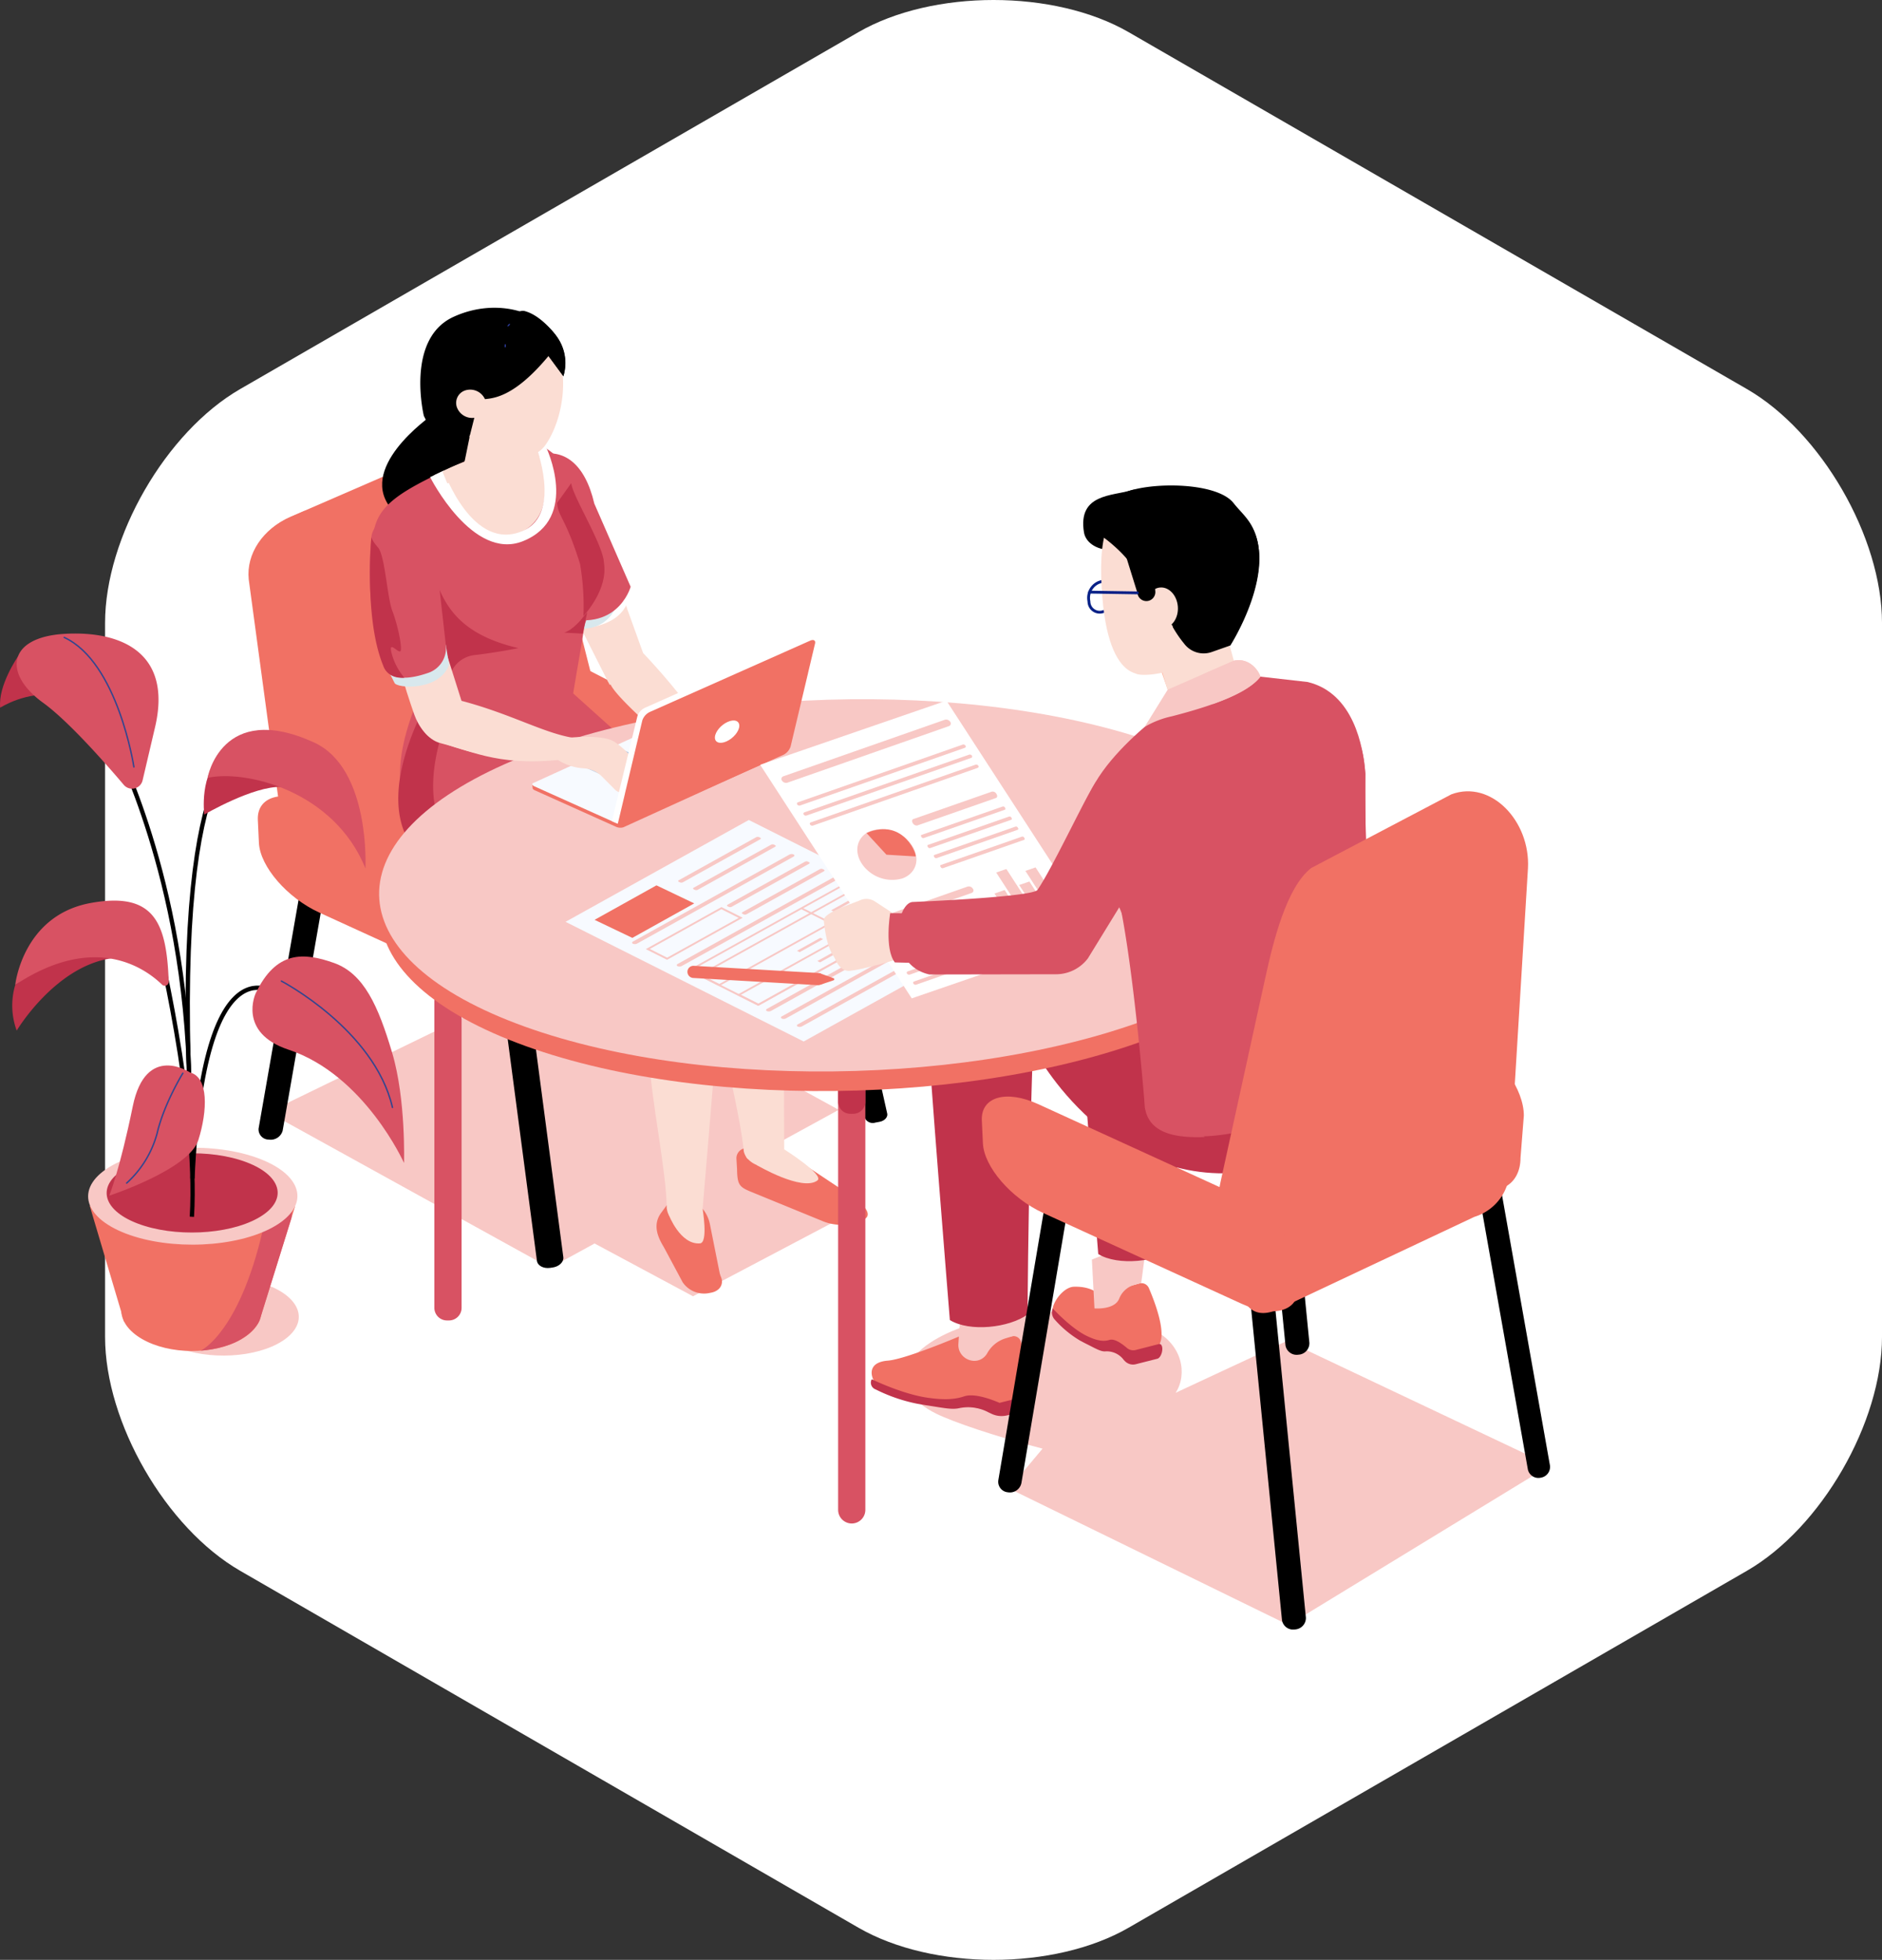 <svg xmlns="http://www.w3.org/2000/svg" width="437.082" height="455.232"><rect width="100%" height="100%" fill="#333333" stroke="none"/><defs><clipPath id="clip-path"><path id="Rectangle_373" data-name="Rectangle 373" fill="none" d="M0 0h360v307.013H0z"/></clipPath></defs><g id="Groupe_4769" data-name="Groupe 4769" transform="translate(-455 -2280.58)"><path id="Tracé_16555" data-name="Tracé 16555" d="M381.3 364.866c17.262-9.965 31.384-34.427 31.384-54.358V144.725c0-19.932-14.123-44.394-31.384-54.359L237.726 7.475c-17.262-9.966-45.508-9.966-62.77 0L31.384 90.366C14.123 100.331 0 124.793 0 144.725v165.783c0 19.931 14.123 44.394 31.384 54.358l143.572 82.892c17.262 9.965 45.508 9.966 62.77 0z" transform="translate(479.401 2280.579)" fill="#fff"/><g id="Groupe_4633" data-name="Groupe 4633" transform="translate(455 2352.069)"><g id="Groupe_4632" data-name="Groupe 4632" clip-path="url(#clip-path)"><path id="Tracé_16818" data-name="Tracé 16818" d="M144.939 108.221L127.955 41.2c-3.34-7.625-13.852-10.845-22.764-6.974L69.546 49.7c-6.422 2.789-10.3 8.59-9.7 14.5l9.346 69.152z" transform="translate(-2.085 -1.136)" fill="#f17164"/><path id="Tracé_16819" data-name="Tracé 16819" d="M306.5 248.4l-25.857 12.047c2.765-4.286 1.626-11.248-5.151-14.608-11.134-5.521-31.46-5.643-45.4-.27s-16.216 14.2-5.081 19.725c3.956 1.962 14.156 5.411 24.714 8.131l-7.76 9.265 64.864 31.7 60.733-37.071z" transform="translate(-7.601 -8.426)" fill="#f8c8c5"/><path id="Tracé_16820" data-name="Tracé 16820" d="M312.043 248.664a2.671 2.671 0 0 0 2.533-2.758l-8.535-86.2a2.63 2.63 0 0 0-3.022-2.173 2.671 2.671 0 0 0-2.533 2.758l8.534 86.2a2.63 2.63 0 0 0 3.023 2.173" transform="translate(-10.479 -5.493)"/><path id="Tracé_16821" data-name="Tracé 16821" d="M104.463 25.082S87.571 36.278 93.045 46s29.792 9.971 30.355-4.94-.213-17.708-.213-17.708z" transform="translate(-3.207 -.814)"/><path id="Tracé_16822" data-name="Tracé 16822" d="M249.014 178.074s17.649 33.806 51.72 27.808 30.257-41.949 30.257-41.949l-57.46-5z" transform="translate(-8.684 -5.543)" fill="#c1334b"/><path id="Tracé_16823" data-name="Tracé 16823" d="M273.42 234.817a1.881 1.881 0 0 1 2.229 1.07c1.363 3.16 4.161 10.434 2.362 13.207-1.395 2.15-2.68 2.142-4.315 2.822a6.084 6.084 0 0 1-3.414.366c-2.1-2.4-6.693-3.9-11.429-5.359l-4.867-5.029c-2.123-.445 1.135-6.229 4.273-6.319 4.239-.121 5.809 1.833 5.809 1.833z" transform="translate(-8.834 -8.186)" fill="#f17164"/><path id="Tracé_16824" data-name="Tracé 16824" d="M262.746 228.88l.6 11.343s4.729.421 5.76-2.311a5.372 5.372 0 0 1 3.639-3.2l1.464-.405 1.395-10.652z" transform="translate(-9.163 -7.799)" fill="#f8c8c5"/><path id="Tracé_16825" data-name="Tracé 16825" d="M242.045 247.6a1.752 1.752 0 0 1 2.263.876c1.09 2.96 3.518 10.738 1.267 13.548-1.745 2.18-3.029 2.74-7.723 2.813l-25.074-4.761c-2.221-.279-5.857-6.4.709-6.917 4.548-.355 18.665-6.5 18.665-6.5z" transform="translate(-7.315 -8.602)" fill="#f17164"/><path id="Tracé_16826" data-name="Tracé 16826" d="M231.3 238.912l-.678 9.993c-.235 3.473 4.184 5.361 6.369 2.65a3.458 3.458 0 0 0 .371-.561 7.324 7.324 0 0 1 4.3-3.406l1.619-.5 2.5-10.953z" transform="translate(-8.042 -8.235)" fill="#f8c8c5"/><path id="Tracé_16827" data-name="Tracé 16827" d="M209.7 258l.069-.127c.069.034 6.958 3.4 12.86 4.276 3.3.487 6.089.554 8.584-.3 2.258-.773 6.031.564 8.23 1.506l6.132-1.537c.525-.131.872.521.772 1.454s-.6 1.783-1.12 1.914c0 0-2.382.763-4.317 1.143a5.352 5.352 0 0 1-3.293-.417l-.739-.345a10.038 10.038 0 0 0-6.867-.962c-1.754.376-3.907-.139-7.514-.673-.232-.034-1.948-.331-2.181-.372a38.091 38.091 0 0 1-9.638-3.321A1.662 1.662 0 0 1 209.7 258" transform="translate(-7.307 -8.993)" fill="#c1334b"/><path id="Tracé_16828" data-name="Tracé 16828" d="M253.262 240.944l.049-.122c.041.046 4.171 4.55 7.808 6.339 2.032 1 3.768 1.485 5.365.981 1.12-.354 2.748.735 4.039 1.849a2.287 2.287 0 0 0 2.066.492c1.9-.489 5.4-1.385 5.4-1.385.525-.133.867.529.761 1.476s-.612 1.807-1.134 1.94l-5.013 1.272a2.615 2.615 0 0 1-2.493-.687l-.275-.275a4.914 4.914 0 0 0-4.235-2.024c-1.112.124-2.428-.731-4.651-1.822-.143-.069-1.2-.633-1.342-.71a24.606 24.606 0 0 1-5.842-4.865 2.472 2.472 0 0 1-.5-2.459" transform="translate(-8.827 -8.398)" fill="#c1334b"/><path id="Tracé_16829" data-name="Tracé 16829" d="M247.782 175.307s-1.084 27.871-1.354 64.651c-4.329 3.11-13.463 4.1-18.038 1.287 0 0-5.137-63.467-4.951-65.51z" transform="translate(-7.792 -6.114)" fill="#c1334b"/><path id="Tracé_16830" data-name="Tracé 16830" d="M283.49 159.42s-1.084 27.871-1.354 64.651c-4.329 3.11-13.463 4.1-18.038 1.287 0 0-5.137-63.467-4.951-65.51z" transform="translate(-9.037 -5.559)" fill="#c1334b"/><path id="Tracé_16831" data-name="Tracé 16831" d="M174.366 204.222l22.675-12.415-61.727-33.828-70.761 34.4 65.434 36.144 10.35-5.667 22.857 12.259 35.948-18.967z" transform="translate(-2.251 -5.509)" fill="#f8c8c5"/><path id="Tracé_16832" data-name="Tracé 16832" d="M131.892 228.285l.593-.082c1.529-.213 2.648-1.3 2.5-2.418l-9.611-72.93c-.149-1.123-1.508-1.861-3.038-1.648l-.593.082c-1.529.212-2.648 1.3-2.5 2.418l9.612 72.93c.148 1.123 1.508 1.861 3.037 1.648" transform="translate(-4.158 -5.272)"/><path id="Tracé_16833" data-name="Tracé 16833" d="M210.017 193.653l.994-.187c1.167-.219 1.958-1.087 1.768-1.938l-14.412-64.559a2.011 2.011 0 0 0-2.457-1.145l-.994.187c-1.167.218-1.958 1.087-1.768 1.938l14.412 64.559a2.012 2.012 0 0 0 2.457 1.145" transform="translate(-6.735 -4.386)"/><path id="Tracé_16834" data-name="Tracé 16834" d="M139.724 115l42.432 23.8c7.568 3.91 16.676 2.887 17.084-3.117a18.554 18.554 0 0 0-4.377-19.363 27.244 27.244 0 0 0-6.537-4.784L141.6 87.4c-7.568-3.911-14.093-2.2-14.5 3.806l-.4 5.764c-.406 6 5.451 14.116 13.021 18.026" transform="translate(-4.418 -2.975)" fill="#f17164"/><path id="Tracé_16835" data-name="Tracé 16835" d="M147.089 156.374l50.046-19.2c6.324-2.3 9.409-2.29-.2-7.217l-37.556-19.448c-9.613-4.927 2.372-12-3.951-9.693l-68.243 24.857c-6.324 2.3-3.633 8.219 5.98 13.146l24.948 12.781c9.613 4.926 22.652 7.072 28.976 4.77" transform="translate(-2.921 -3.5)" fill="#f17164"/><path id="Tracé_16836" data-name="Tracé 16836" d="M64.614 197.76a2.369 2.369 0 0 1-2.388-2.578l10.951-62.653a2.875 2.875 0 0 1 3.2-2.061 2.367 2.367 0 0 1 2.388 2.578L67.812 195.7a2.875 2.875 0 0 1-3.2 2.062" transform="translate(-2.169 -4.549)"/><path id="Tracé_16837" data-name="Tracé 16837" d="M141.375 174.242l-6.527-3.409-1.353-9.161 6.612.465z" transform="translate(-4.655 -5.638)" fill="#151f5e"/><path id="Tracé_16838" data-name="Tracé 16838" d="M208.82 148.494l-5.789-1.567-2.225-9.968 5.322-.328z" transform="translate(-7.003 -4.765)" fill="#151f5e"/><path id="Tracé_16839" data-name="Tracé 16839" d="M69.761 50.209l3.254-1.409a14.141 14.141 0 0 0-3.793 10.845l9.61 71.094-9.426 3.127-9.347-69.155c-.6-5.912 3.28-11.713 9.7-14.5" transform="translate(-2.092 -1.702)" fill="#f17164"/><path id="Tracé_16840" data-name="Tracé 16840" d="M150.471 162.78l49.992-21.573a18.879 18.879 0 0 0 8.174-7.413c1.88-3.819-3.15-6.966-8.523-4.648l-52.542 23.2c-5.374 2.319-7.322 4.961-6.289 8.3 0 0 2.363 4.723 9.189 2.14" transform="translate(-4.918 -4.476)" fill="#a8c4e5"/><path id="Tracé_16841" data-name="Tracé 16841" d="M196.235 129.331S190.278 162.91 156 149.555l-.622-4.369 10.565-20.576s17.934-5.959 30.294 4.722" transform="translate(-5.418 -4.288)" fill="#1d3570"/><path id="Tracé_16842" data-name="Tracé 16842" d="M203.09 212.783l-15.23-10.111c-2.129-.872-5.5-.923-8.489-.435a2.379 2.379 0 0 0-2.163 2.4l.147 2.509c.063 3.617.52 4.119 3.33 5.27l16.681 6.833c2.809 1.15 6.833 1.1 8.943-.123l.6-.346c2.109-1.218-.282-3.69-3.816-5.994" transform="translate(-6.18 -7.042)" fill="#f17164"/><path id="Tracé_16843" data-name="Tracé 16843" d="M177.508 199.856c1.019 4.482 10.077 5.326 9.4.717-.145-21.964.168-39.532-.5-56.08-.149-3.675-.657-7.054-2.63-9.41-4.935-5.893-24.6-14.905-31.562-22.624l-15.266 11.968c12.053 12.07 28.045 10.4 33.276 26.3 1.392 4.23.272 7.733 1.243 16.138 1.018 8.808 5.236 24.378 6.047 32.987" transform="translate(-4.776 -3.922)" fill="#fbddd3"/><path id="Tracé_16844" data-name="Tracé 16844" d="M152.233 111.394c.34.376.707.74 1.1 1.1l-7.242 5.678c8.655 8.668 17.222-2.917 37.682 16.879 0 0-10.638-3.987-8.672 6.528.816 4.364 1 11.379 1.97 19.783 1.018 8.808 2.247 28.123 3.058 36.732.151.664-1.412 6.316-2.431 1.834-.811-8.61-5.19-25.314-6.208-34.122-.972-8.4.149-11.908-1.243-16.138-5.231-15.9-21.224-14.234-33.276-26.3z" transform="translate(-4.776 -3.885)" fill="#fbddd3"/><path id="Tracé_16845" data-name="Tracé 16845" d="M182.083 206.188s10.563 6.237 14.1 3.586c1.726-1.292-7.711-7.231-7.711-7.231z" transform="translate(-6.35 -7.063)" fill="#fbddd3"/><path id="Tracé_16846" data-name="Tracé 16846" d="M172.617 231.508l-2.249-11.258a8.04 8.04 0 0 0-5.623-6.089c-.311-.092-.619-.17-.916-.23a3.3 3.3 0 0 0-3.056 1.418l-1.614 2.2c-2.423 3.12-.508 6.352.554 8.166l4.348 8.109a6.033 6.033 0 0 0 5.96 2.53l.627-.12c2.032-.388 2.994-1.958 2.322-3.615a6.227 6.227 0 0 1-.354-1.106" transform="translate(-5.51 -7.459)" fill="#f17164"/><path id="Tracé_16847" data-name="Tracé 16847" d="M159.719 213.69c.616 4.548 7.969 5.628 7.7.982 1.813-21.88 3.6-41.3 4.4-57.836.974-19.989-23.573-24.619-31.23-34.743l-16.287 10.642c10.939 13.021 27.787 12.334 31.585 28.6 1.01 4.328-.434 8.053-.215 16.5.229 8.854 4 27.211 4.043 35.85" transform="translate(-4.335 -4.258)" fill="#fbddd3"/><path id="Tracé_16848" data-name="Tracé 16848" d="M163.058 161.723c-.767 15.753-.941 33.3-2.6 53.792-.784.312-1.159-1.231-1.249-1.894-.041-8.639-3.813-26.185-4.042-35.039-.219-8.449 1.759-11.731.749-16.059-3.8-16.268-19.888-15.941-30.827-28.962 16.539-3.794 30.284-13.573 41 2.217 5.788 6.1-12.368 1.22-8.569 10.762 1.936 4.863 5.852 8.77 5.54 15.181" transform="translate(-4.362 -4.432)" fill="#fbddd3"/><path id="Tracé_16849" data-name="Tracé 16849" d="M160.911 218.2s2.669 7.059 7.273 6.676c1.973-.164.567-8.219.567-8.219z" transform="translate(-5.611 -7.556)" fill="#fbddd3"/><path id="Tracé_16850" data-name="Tracé 16850" d="M144.65 146.578l-37.137-18.984s-21.983-4.132-4.532-39.116l31.508 2.409 13.331 11.973c14.712 6.867 25.981 15.178 36.239 23.911-18.972-9.9-30.476 1.315-39.408 19.806" transform="translate(-3.356 -3.086)" fill="#d85263"/><path id="Tracé_16851" data-name="Tracé 16851" d="M142.99 51.825l10.862 30.152-7.726 7.453-16.914-33.517z" transform="translate(-4.506 -1.807)" fill="#fbddd3"/><path id="Tracé_16852" data-name="Tracé 16852" d="M142.99 51.825l1.987 22.77.911 14.362-16.676-33.044z" transform="translate(-4.506 -1.807)" fill="#fbddd3"/><path id="Tracé_16853" data-name="Tracé 16853" d="M139.493 77.024l10.407-6.242s2.877 4.558-4.155 6.921c-4.786 1.608-6.253-.678-6.253-.678" transform="translate(-4.865 -2.468)" fill="#fbddd3"/><path id="Tracé_16854" data-name="Tracé 16854" d="M139.39 76.687s9.252.134 11.291-6.6l-2.75-5.532-12.155 6.274z" transform="translate(-4.735 -2.251)" fill="#fff"/><path id="Tracé_16855" data-name="Tracé 16855" d="M139.39 76.687a7.955 7.955 0 0 0 8.648-5.8l-.106-6.339-12.155 6.274z" transform="translate(-4.735 -2.251)" fill="#d8e8ed"/><path id="Tracé_16856" data-name="Tracé 16856" d="M129.74 35.29c5.386-1.232 10.346 2.014 12.532 11.416l8.44 19.317s-3.284 12.117-18.744 6.169c-21.413-8.239-2.228-36.9-2.228-36.9" transform="translate(-4.249 -1.222)" fill="#d85263"/><path id="Tracé_16857" data-name="Tracé 16857" d="M135.388 97.3c.123-3.451 2.325-14.749 3.312-21.3.923-6.118 4.79-5.252 3.571-12.685-.1-4.062-6.252-14.433-6.518-17.4-.42-4.686.515-9.669-9.591-14.178l-4.5.989a30.985 30.985 0 0 0-6.19 2.056C94.508 44.329 88.641 46.829 89.862 58.6c.121 6.056 5.265-.692 6.31 3.307 2.007 7.676 10.254 15.423 7.037 28.956-.65 2.732-2.889 4.611-.416 6.392 10.718 7.716 32.276 9.031 32.6.05" transform="translate(-3.128 -1.107)" fill="#d85263"/><path id="Tracé_16858" data-name="Tracé 16858" d="M139.652 97.717c.007.291.027-.02 0 0" transform="translate(-4.87 -3.408)" fill="#c1334b"/><path id="Tracé_16859" data-name="Tracé 16859" d="M144.931 60.7c-.1-4.06-7.322-15.529-7.589-18.494l-3.295 4.617c.292 3.255 2.045 3.554 5.339 14.159a57.4 57.4 0 0 1 .787 12.078s5.795-6.043 4.758-12.36" transform="translate(-4.675 -1.472)" fill="#c1334b"/><path id="Tracé_16860" data-name="Tracé 16860" d="M176.681 101.742l-4.184 2.371c-2.043 1.158-4.7 1.13-5.908-.062l-.845-.836c-1.207-1.193-.522-3.118 1.523-4.277l4.184-2.371c2.043-1.158 4.7-1.13 5.909.062l.845.836c1.207 1.193.522 3.118-1.523 4.277" transform="translate(-5.759 -3.338)" fill="#ffaa82"/><path id="Tracé_16861" data-name="Tracé 16861" d="M104.415 40.029S112.1 58.6 123.88 53.612s3.634-21.77 3.634-21.77a103.777 103.777 0 0 0-23.1 8.187" transform="translate(-3.641 -1.11)" fill="#fbddd3"/><path id="Tracé_16862" data-name="Tracé 16862" d="M115.276 44.242l.736.254a4.462 4.462 0 0 0 5.839-2.658l4.081-13.087a4.8 4.8 0 0 0-3.206-5.781l-.737-.254a4.461 4.461 0 0 0-5.838 2.659l-4.4 11.3c-.724 2.321 1.04 6.7 3.528 7.564" transform="translate(-3.891 -.782)" fill="#fbddd3"/><path id="Tracé_16863" data-name="Tracé 16863" d="M145.319 106.625a3.372 3.372 0 0 1 1.763-1.963l37.21-16.548a1.212 1.212 0 0 1 .816-.12.489.489 0 0 1 .186.1l1.187.915-1.1-.042-4.011 16.877a3.376 3.376 0 0 1-1.763 1.963l-35.182 15.653-1.149.969-.147.235a5.976 5.976 0 0 1-2.361-.708z" transform="translate(-4.909 -3.068)" fill="#fff"/><path id="Tracé_16864" data-name="Tracé 16864" d="M106.637 39.01s6.717 19.161 18.481 13.928c9.128-4.06 2.865-19.9 2.865-19.9l2.431.429s7.98 16.532-5.337 21.894C113.359 60.077 103.5 40.486 103.5 40.486z" transform="translate(-3.609 -1.152)" fill="#fff"/><path id="Tracé_16865" data-name="Tracé 16865" d="M113.522 3.824c2.761-3.443 6.4-3.762 9.463-1.36 3.39-.99 7.087 1.248 9.419 6.289 3.247 7.019 1.773 16.224-1.413 21.8-1.725 3.023-3.577 5.067-11.15 3.058-5.123-1.451-7.9-3.212-10.289-8.386-3.247-7.019-.056-16.38 3.971-21.4" transform="translate(-3.774 -.032)" fill="#fbddd3"/><path id="Tracé_16866" data-name="Tracé 16866" d="M125.545 30.922c3.186-5.577 4.66-14.783 1.413-21.8-2.332-5.041-6.028-7.278-9.419-6.29a8.1 8.1 0 0 0-1.412-.894 6.079 6.079 0 0 1 7.46.506c3.39-.989 7.087 1.249 9.419 6.29 3.247 7.019 1.773 16.224-1.413 21.8-1.54 2.7-3.185 4.614-8.912 3.564a7.421 7.421 0 0 0 2.864-3.176" transform="translate(-4.05 -.031)" fill="#fbddd3"/><path id="Tracé_16867" data-name="Tracé 16867" d="M125.243 35.964a14.241 14.241 0 0 1-10.5-5.735s4.159 8.615 9.9 9.5z" transform="translate(-4.001 -1.054)" fill="#fbddd3"/><path id="Tracé_16868" data-name="Tracé 16868" d="M106.5 39.066a24.372 24.372 0 0 1 5.075-2.247l2.107-10.319s-.462 2.754 2.485 5.608l-.567 1.932a10.585 10.585 0 0 1-4.917 6.19l-3.076 1.506z" transform="translate(-3.714 -.924)" fill="#fbddd3"/><path id="Tracé_16869" data-name="Tracé 16869" d="M141.11 73.254s-.434.509-.566.682c-.639.852-2.7 3.42-4.776 4.077l4.313.23" transform="translate(-4.735 -2.555)" fill="#c1334b"/><path id="Tracé_16870" data-name="Tracé 16870" d="M116.665 21.515s7.558 3.749 13.623-6.172c0 0 2.14-3.4 1.578-4.973s-15.2 11.145-15.2 11.145" transform="translate(-4.068 -.357)" fill="#fbddd3"/><path id="Tracé_16871" data-name="Tracé 16871" d="M130.912 11.205c-10.918 13.156-15.861 8.649-16.339 10.815l-1.868 7.424c-1.266 3.725-4.057 3.821-7.017 1.832a4.927 4.927 0 0 1-1.621-1.931L101.96 25.1s-4.326-17.867 6.911-23c13.762-6.281 28.631 2.449 25.5 13.792z" transform="translate(-3.527)"/><path id="Tracé_16872" data-name="Tracé 16872" d="M131.611 11.231l3.455 4.69a10.361 10.361 0 0 0-1.43-9.072s-3.366-4.9-7.486-6.041-9.207 12.378 1 12.361z" transform="translate(-4.226 -.026)"/><path id="Tracé_16873" data-name="Tracé 16873" d="M110.08 24.131a3.767 3.767 0 0 0 4.6 1.948 3.049 3.049 0 0 0 1.743-4.233 3.767 3.767 0 0 0-4.6-1.948 3.049 3.049 0 0 0-1.743 4.233" transform="translate(-3.828 -.687)" fill="#fbddd3"/><path id="Tracé_16874" data-name="Tracé 16874" d="M103.033 92.523L98.08 72.806l4.631-14.668c.19 1.424.389 2.841.607 4.246 2.733 6.561 4.434 14.966 20.424 18.7 0 0-5.216 1.041-10.139 1.61a6.786 6.786 0 0 0-6.081 6.479 52.216 52.216 0 0 1-1.911 12.909c-6.207 22.458 6.805 26.44 6.805 26.44l32.754 19.2c-1.15 2.127-2.054 3.755-2.351 4.371l-36.15-19.273s-21.718-5.926-3.636-40.3" transform="translate(-3.342 -2.027)" fill="#c1334b"/><path id="Tracé_16875" data-name="Tracé 16875" d="M76.325 144.585l46.056 21.07c7.459 3.413 13.352 1.7 13.093-3.8l-.247-5.287c-.259-5.5-6.573-12.8-14.032-16.209l-46.056-21.07c-7.458-3.413-13.351-1.7-13.093 3.8l.248 5.287c.258 5.5 6.572 12.8 14.031 16.209" transform="translate(-2.163 -4.099)" fill="#f17164"/><path id="Tracé_16876" data-name="Tracé 16876" d="M121.63 9.508c-.06-.016-.189-.033-.19-.057a5.479 5.479 0 0 1 .02-.653.516.516 0 0 1 .185-.014.108.108 0 0 1 .069.08c.008.17.01.342 0 .512 0 .031-.04.061-.089.132" transform="translate(-4.235 -.306)" fill="#2e3d9e"/><path id="Tracé_16877" data-name="Tracé 16877" d="M122.728 3.955a1.446 1.446 0 0 1-.095.159 2.183 2.183 0 0 1-.208.234.5.5 0 0 1-.2.118c-.03.008-.119-.072-.113-.1a.5.5 0 0 1 .106-.192 1.461 1.461 0 0 1 .184-.209.489.489 0 0 1 .19-.119c.029-.008.08.065.133.111" transform="translate(-4.259 -.134)" fill="#2e3d9e"/><path id="Tracé_16878" data-name="Tracé 16878" d="M127.651 128.568l-.59.216a.846.846 0 0 1 0 .337.431.431 0 0 1-.259.225.314.314 0 0 1-.246-.165.545.545 0 0 1 .075-.353 4.1 4.1 0 0 1 .335-.443 17.714 17.714 0 0 0-.167-.216 2.813 2.813 0 0 1-.651.1 1.674 1.674 0 0 1-.5-.211c.114-.127.206-.3.349-.372a1.778 1.778 0 0 1 .519-.1l1.117 1 .009-.015" transform="translate(-4.382 -4.449)" fill="#286dc9"/><path id="Tracé_16879" data-name="Tracé 16879" d="M172.4 168.416l-.655.341c-.177-.457-.335-.861-.488-1.266-.023-.061-.064-.153-.035-.188.084-.1.24-.268.3-.25a8.346 8.346 0 0 1 1.078.465.412.412 0 0 1-.09.316c-.407.18-.371.374-.117.6l.012-.019" transform="translate(-5.971 -5.826)" fill="#f09b73"/><path id="Tracé_16880" data-name="Tracé 16880" d="M204.844 288.35a3.17 3.17 0 0 1-3.161-3.161V174.233a3.161 3.161 0 0 1 6.322 0V285.19a3.17 3.17 0 0 1-3.161 3.161" transform="translate(-7.033 -5.966)" fill="#d85263"/><path id="Tracé_16881" data-name="Tracé 16881" d="M107.926 240.29h-.48a2.93 2.93 0 0 1-2.921-2.921v-89.125a2.93 2.93 0 0 1 2.921-2.921h.48a2.93 2.93 0 0 1 2.921 2.921v89.124a2.93 2.93 0 0 1-2.921 2.921" transform="translate(-3.645 -5.068)" fill="#d85263"/><path id="Tracé_16882" data-name="Tracé 16882" d="M205.194 191.146h-.7a2.819 2.819 0 0 1-2.81-2.81V115.31a2.819 2.819 0 0 1 2.81-2.81h.7a2.818 2.818 0 0 1 2.81 2.81v73.025a2.818 2.818 0 0 1-2.81 2.81" transform="translate(-7.033 -3.923)" fill="#c1334b"/><path id="Tracé_16883" data-name="Tracé 16883" d="M277.175 170.332c-40.681 18.112-108.673 20.181-151.866 4.62s-45.228-42.857-4.547-60.969 108.673-20.181 151.866-4.62 45.228 42.857 4.547 60.969" transform="translate(-3.192 -3.45)" fill="#f17164"/><path id="Tracé_16884" data-name="Tracé 16884" d="M276.861 165.616C236.18 183.727 168.188 185.8 125 170.236s-45.228-42.857-4.547-60.969 108.673-20.181 151.865-4.62 45.229 42.857 4.548 60.969" transform="translate(-3.181 -3.285)" fill="#f8c8c5"/><path id="Tracé_16885" data-name="Tracé 16885" d="M128.18 115.064l-.1-.872 1.488.467.238-.548 33.842-15.422a2.394 2.394 0 0 1 1.7.094l16.33 7.338-.024-.194 2.972.963.116.927h-.018a.4.4 0 0 1-.243.234L149.262 124.1a2.389 2.389 0 0 1-1.7-.094l-18.915-8.5c-.289-.129-.448-.291-.467-.442z" transform="translate(-4.466 -3.438)" fill="#f17164"/><path id="Tracé_16886" data-name="Tracé 16886" d="M149.167 123.144l35.219-16.044c.407-.186.309-.532-.218-.769l-18.915-8.5a2.4 2.4 0 0 0-1.7-.093l-35.218 16.048c-.407.186-.309.532.218.769l18.915 8.5a2.4 2.4 0 0 0 1.7.094" transform="translate(-4.467 -3.404)" fill="#f7faff"/><path id="Tracé_16887" data-name="Tracé 16887" d="M145.682 112.509l8.523-3.884c.1-.045.075-.129-.052-.186l-4.578-2.057a.582.582 0 0 0-.412-.023l-8.523 3.884c-.1.045-.075.129.053.186l4.578 2.058a.579.579 0 0 0 .411.022" transform="translate(-4.902 -3.708)" fill="#a8c4e5"/><path id="Tracé_16888" data-name="Tracé 16888" d="M134.317 103.735s9.608-1.379 12.9.606c2.413 1.457 5.791 5.273 7.418 7.2a.377.377 0 0 1-.434.6l-3.7-1.47 2.646 3.3-2.332 1.819a2.582 2.582 0 0 1-3.391-.314l-2.92-2.939a6.671 6.671 0 0 0-4.113-1.945 12.765 12.765 0 0 1-6.586-2.217c-1.466-1.176.512-4.643.512-4.643" transform="translate(-4.647 -3.601)" fill="#fbddd3"/><path id="Tracé_16889" data-name="Tracé 16889" d="M151.6 80.032a152.608 152.608 0 0 1 13.795 15.831c6.362 8.174 6.413 11.839 6.413 11.839l-6.754.124s-18.485-15.447-18.27-18.113c0 0 3.348-8.486 4.816-9.681" transform="translate(-5.119 -2.791)" fill="#fbddd3"/><path id="Tracé_16890" data-name="Tracé 16890" d="M153.167 97.626a3.372 3.372 0 0 1 1.763-1.963l37.21-16.548a1.212 1.212 0 0 1 .816-.12.489.489 0 0 1 .186.1l1.187.915-1.1-.042-4.011 16.877a3.376 3.376 0 0 1-1.763 1.963l-35.185 15.648-1.149.969-2.474 7.179-1.409-.604z" transform="translate(-5.135 -2.754)" fill="#fff"/><path id="Tracé_16891" data-name="Tracé 16891" d="M193.333 80.115l-37.209 16.548a3.378 3.378 0 0 0-1.763 1.963l-4.054 17.063v.035l-1.623 6.83c-.173.728.336 1.03 1.137.674l37.209-16.549a3.369 3.369 0 0 0 1.763-1.963l4.055-17.063v-.034l1.623-6.83c.173-.729-.336-1.03-1.137-.674" transform="translate(-5.184 -2.789)" fill="#f17164"/><path id="Tracé_16892" data-name="Tracé 16892" d="M172.033 103.185c-.075 1.25 1.131 1.7 2.694 1s2.891-2.279 2.965-3.529-1.13-1.7-2.694-1-2.89 2.279-2.965 3.529" transform="translate(-5.999 -3.464)" fill="#fff"/><path id="Tracé_16893" data-name="Tracé 16893" d="M138.149 106.9a64.063 64.063 0 0 1-33.55-3.876c-2.8-1.12-4.037-3.655-4.5-6.721-1.049-7.029-6.455-21.549-4.471-24.007l9.673 5.067 5.2 16.454c11.937 3.162 19.528 7.777 26.693 8.71z" transform="translate(-3.32 -2.521)" fill="#fbddd3"/><path id="Tracé_16894" data-name="Tracé 16894" d="M107.2 102.323c-2.723-1.242-5.461-6-6.4-8.676-1.53-4.318-3.72-11.047-4.318-15.536l-1-.545c-1.608 2.548 1.9 13.528 4.058 19.652.942 2.671 3.144 5.878 6.074 6.614 7.885 1.98 14.389 5.848 30.839 3.478 0 0-17.832.23-29.261-4.987" transform="translate(-3.316 -2.705)" fill="#fbddd3"/><path id="Tracé_16895" data-name="Tracé 16895" d="M97.775 88.786l9.147-6s1.973 10.7-8.092 8.19z" transform="translate(-3.41 -2.887)" fill="#fbddd3"/><path id="Tracé_16896" data-name="Tracé 16896" d="M311.169 181.63l40.745 27.147c6.654 3.514 11.65.026 11.643-6.012l.776-9.831c-.007-6.039-5.456-13.853-12.11-17.367l-41.084-21.7c-6.655-3.514-12.093-1.449-12.087 4.59l.007 5.8c.007 6.039 5.456 13.853 12.11 17.367" transform="translate(-10.429 -5.306)" fill="#f17164"/><path id="Tracé_16897" data-name="Tracé 16897" d="M242.6 282.482l-.21-.026a2.455 2.455 0 0 1-2.147-2.86l11.381-67.322a2.723 2.723 0 0 1 3-2.216l.21.027a2.454 2.454 0 0 1 2.147 2.86L245.6 280.266a2.723 2.723 0 0 1-3 2.216" transform="translate(-8.377 -7.325)"/><path id="Tracé_16898" data-name="Tracé 16898" d="M370.155 278.631a2.537 2.537 0 0 0 2.14-2.855l-13.555-76.45a2.5 2.5 0 0 0-2.986-1.911 2.537 2.537 0 0 0-2.14 2.855l13.554 76.45a2.5 2.5 0 0 0 2.987 1.911" transform="translate(-12.33 -6.883)"/><path id="Tracé_16899" data-name="Tracé 16899" d="M311.2 314.795a2.67 2.67 0 0 0 2.533-2.758l-8.534-86.2a2.63 2.63 0 0 0-3.022-2.172 2.671 2.671 0 0 0-2.533 2.758l8.534 86.2a2.629 2.629 0 0 0 3.022 2.172" transform="translate(-10.449 -7.799)"/><path id="Tracé_16900" data-name="Tracé 16900" d="M306.928 239.824l45.918-21.639a11.568 11.568 0 0 0 8.2-11.41c-2.975-9.128-2.09-4.131-7.025-1.8L305.7 228.284c-4.936 2.326-6.947 5.141-6.462 8.835 0 0 1.464 5.263 7.69 2.705" transform="translate(-10.433 -7.027)" fill="#f17164"/><path id="Tracé_16901" data-name="Tracé 16901" d="M94.834 89.923c.343 1.313 10.443 2.062 12.69-4.189l-.763-4.613L92.5 85.312z" transform="translate(-3.226 -2.829)" fill="#d8e8ed"/><path id="Tracé_16902" data-name="Tracé 16902" d="M104.378 59.818l2.258 20.136a6.08 6.08 0 0 1-4.011 6.49c-3.991 1.4-9.37 2.322-10.65-2.165A77.187 77.187 0 0 1 89.358 54.9c.307-2.778 3.016-4.248 5.694-7.165.433-.472.84 2.384 1.533 2.606a11.371 11.371 0 0 1 7.793 9.481" transform="translate(-3.101 -1.663)" fill="#d85263"/><path id="Tracé_16903" data-name="Tracé 16903" d="M89.361 55.157s-1.761 19.194 2.79 29.992c0 0 .825 3 4.857 2.705a14.56 14.56 0 0 1-2.961-5.71c-.872-3.432 1.948.7 2.15-.7s-.8-6.046-1.982-9.139-1.7-12.834-3.3-14.679-1.552-2.472-1.552-2.472" transform="translate(-3.105 -1.924)" fill="#c1334b"/><path id="Tracé_16904" data-name="Tracé 16904" d="M136.093 146.928l42.558-23.655 55.3 27.8-42.558 23.655z" transform="translate(-4.746 -4.299)" fill="#f7faff"/><path id="Tracé_16905" data-name="Tracé 16905" d="M164.289 137.885l17.961-9.985c.192-.107.2-.269.013-.363l-.279-.14a.819.819 0 0 0-.683.025l-17.962 9.983c-.191.106-.2.269-.012.362l.278.14a.821.821 0 0 0 .684-.024" transform="translate(-5.691 -4.441)" fill="#f8c8c5"/><path id="Tracé_16906" data-name="Tracé 16906" d="M167.871 139.685l17.961-9.983c.192-.106.2-.269.013-.363l-.279-.14a.821.821 0 0 0-.684.025l-17.961 9.983c-.191.106-.2.269-.012.362l.278.14a.821.821 0 0 0 .684-.024" transform="translate(-5.816 -4.503)" fill="#f8c8c5"/><path id="Tracé_16907" data-name="Tracé 16907" d="M153.264 152.269l36.33-20.193c.27-.151.278-.381.016-.512a1.162 1.162 0 0 0-.967.035l-36.33 20.193c-.27.151-.278.381-.016.512a1.162 1.162 0 0 0 .967-.035" transform="translate(-5.304 -4.585)" fill="#f8c8c5"/><path id="Tracé_16908" data-name="Tracé 16908" d="M176.03 143.777l17.961-9.983c.192-.106.2-.269.013-.363l-.279-.14a.819.819 0 0 0-.683.025L175.08 143.3c-.191.106-.2.269-.012.362l.278.14a.821.821 0 0 0 .684-.024" transform="translate(-6.1 -4.646)" fill="#f8c8c5"/><path id="Tracé_16909" data-name="Tracé 16909" d="M179.612 145.578l17.961-9.983c.192-.106.2-.269.013-.363l-.279-.14a.821.821 0 0 0-.684.025l-17.961 9.983c-.191.106-.2.269-.012.362l.278.14a.821.821 0 0 0 .684-.024" transform="translate(-6.225 -4.709)" fill="#f8c8c5"/><path id="Tracé_16910" data-name="Tracé 16910" d="M164.01 157.67l36.33-20.193c.27-.151.278-.381.016-.512a1.162 1.162 0 0 0-.967.035l-36.33 20.193c-.27.151-.278.381-.016.512a1.162 1.162 0 0 0 .967-.035" transform="translate(-5.679 -4.773)" fill="#f8c8c5"/><path id="Tracé_16911" data-name="Tracé 16911" d="M185.5 168.473l36.33-20.193c.27-.151.278-.381.016-.512a1.162 1.162 0 0 0-.967.035l-36.33 20.193c-.27.151-.278.381-.016.512a1.162 1.162 0 0 0 .967-.035" transform="translate(-6.429 -5.15)" fill="#f8c8c5"/><path id="Tracé_16912" data-name="Tracé 16912" d="M189.082 170.274l36.33-20.193c.27-.151.278-.381.016-.512a1.162 1.162 0 0 0-.967.035L188.132 169.8c-.27.151-.278.381-.016.512a1.162 1.162 0 0 0 .967-.035" transform="translate(-6.554 -5.213)" fill="#f8c8c5"/><path id="Tracé_16913" data-name="Tracé 16913" d="M192.922 172.2l36.33-20.193c.27-.151.278-.381.016-.512a1.162 1.162 0 0 0-.967.035l-36.33 20.193c-.27.151-.278.381-.016.512a1.162 1.162 0 0 0 .967-.035" transform="translate(-6.687 -5.28)" fill="#f8c8c5"/><path id="Tracé_16914" data-name="Tracé 16914" d="M155.4 154l17.566-9.764 4.936 2.481-17.566 9.763zm17.55-9.27l-16.617 9.236 4.019 2.02 16.617-9.236z" transform="translate(-5.419 -5.03)" fill="#f8c8c5"/><path id="Tracé_16915" data-name="Tracé 16915" d="M208.695 152.723l.446-.248-16.122-8.1-.446.248z" transform="translate(-6.716 -5.035)" fill="#f8c8c5"/><path id="Tracé_16916" data-name="Tracé 16916" d="M165.483 158.732l37.366-20.77 16.343 8.216-37.366 20.77zm37.35-20.284L166.4 158.7l15.443 7.763 36.435-20.252z" transform="translate(-5.771 -4.811)" fill="#f8c8c5"/><path id="Tracé_16917" data-name="Tracé 16917" d="M167.9 159.885l37.309-20.738 5.005 2.516-37.309 20.737zm37.293-20.252l-36.378 20.219 4.1 2.063L209.3 141.7z" transform="translate(-5.855 -4.853)" fill="#f8c8c5"/><path id="Tracé_16918" data-name="Tracé 16918" d="M177.339 164.63l37.309-20.738 5 2.516-37.309 20.738zm37.293-20.252L178.255 164.6l4.1 2.063 36.377-20.219z" transform="translate(-6.184 -5.018)" fill="#f8c8c5"/><path id="Tracé_16919" data-name="Tracé 16919" d="M200.628 145.208l5.429-3.017-.625-.315-5.432 3.018z" transform="translate(-6.975 -4.948)" fill="#f8c8c5"/><path id="Tracé_16920" data-name="Tracé 16920" d="M205.526 147.67l5.429-3.017-.625-.315-5.428 3.018z" transform="translate(-7.146 -5.034)" fill="#f8c8c5"/><path id="Tracé_16921" data-name="Tracé 16921" d="M210.425 150.133l5.429-3.017-.625-.315-5.428 3.018z" transform="translate(-7.316 -5.119)" fill="#f8c8c5"/><path id="Tracé_16922" data-name="Tracé 16922" d="M192.409 154.961l5.429-3.017-.625-.315-5.428 3.018z" transform="translate(-6.688 -5.288)" fill="#f8c8c5"/><path id="Tracé_16923" data-name="Tracé 16923" d="M197.308 157.424l5.429-3.017-.625-.315-5.428 3.018z" transform="translate(-6.859 -5.374)" fill="#f8c8c5"/><path id="Tracé_16924" data-name="Tracé 16924" d="M151.845 151.21l14.374-8.011-8.769-4.193-14.374 8.011z" transform="translate(-4.99 -4.848)" fill="#f17164"/><path id="Tracé_16925" data-name="Tracé 16925" d="M182.926 109.453l43.256-14.9 35.2 54.254-43.256 14.9z" transform="translate(-6.379 -3.297)" fill="#fff"/><path id="Tracé_16926" data-name="Tracé 16926" d="M207.3 133.432a8.509 8.509 0 0 0 9.428 3.505c3.24-1.135 4.273-4.544 2.307-7.615a8.51 8.51 0 0 0-9.428-3.505c-3.241 1.135-4.274 4.544-2.307 7.615" transform="translate(-7.194 -4.375)" fill="#f8c8c5"/><path id="Tracé_16927" data-name="Tracé 16927" d="M213.14 131.414l6.676.4c.764.435-2.375-9.255-11.306-5.43z" transform="translate(-7.271 -4.376)" fill="#f17164"/><path id="Tracé_16928" data-name="Tracé 16928" d="M189.43 113.766l37.5-13.132a.644.644 0 0 0 .307-1.013 1.132 1.132 0 0 0-1.255-.467l-37.5 13.132a.645.645 0 0 0-.308 1.013 1.133 1.133 0 0 0 1.256.467" transform="translate(-6.558 -3.456)" fill="#f8c8c5"/><path id="Tracé_16929" data-name="Tracé 16929" d="M192.487 119.282l38.267-13.4a.327.327 0 0 0 .156-.514.574.574 0 0 0-.637-.236L192 118.531a.327.327 0 0 0-.155.514.575.575 0 0 0 .637.236" transform="translate(-6.688 -3.665)" fill="#f8c8c5"/><path id="Tracé_16930" data-name="Tracé 16930" d="M194.034 121.7l38.267-13.4a.327.327 0 0 0 .156-.514.574.574 0 0 0-.637-.236l-38.268 13.4a.327.327 0 0 0-.155.514.575.575 0 0 0 .637.236" transform="translate(-6.742 -3.75)" fill="#f8c8c5"/><path id="Tracé_16931" data-name="Tracé 16931" d="M218.893 159.981l38.267-13.4a.327.327 0 0 0 .156-.514.574.574 0 0 0-.637-.236l-38.268 13.4a.327.327 0 0 0-.155.514.575.575 0 0 0 .637.236" transform="translate(-7.609 -5.085)" fill="#f8c8c5"/><path id="Tracé_16932" data-name="Tracé 16932" d="M220.44 162.4l38.267-13.4a.327.327 0 0 0 .156-.514.574.574 0 0 0-.637-.236l-38.268 13.4a.327.327 0 0 0-.155.514.575.575 0 0 0 .637.236" transform="translate(-7.663 -5.169)" fill="#f8c8c5"/><path id="Tracé_16933" data-name="Tracé 16933" d="M195.581 124.113l38.267-13.4a.327.327 0 0 0 .152-.513.574.574 0 0 0-.637-.236l-38.268 13.4a.328.328 0 0 0-.155.515.575.575 0 0 0 .637.236" transform="translate(-6.796 -3.834)" fill="#f8c8c5"/><path id="Tracé_16934" data-name="Tracé 16934" d="M220.709 124.306l18.251-6.378c.323-.113.378-.528.123-.927l-.022-.035a1.014 1.014 0 0 0-1.047-.518l-18.252 6.378c-.322.113-.377.528-.123.927l.022.035a1.016 1.016 0 0 0 1.048.518" transform="translate(-7.654 -4.06)" fill="#f8c8c5"/><path id="Tracé_16935" data-name="Tracé 16935" d="M222.232 127.368l18.87-6.593c.152-.054.178-.25.058-.437l-.045-.07a.478.478 0 0 0-.493-.245l-18.87 6.594c-.152.053-.179.249-.058.438l.045.07a.478.478 0 0 0 .493.243" transform="translate(-7.728 -4.185)" fill="#f8c8c5"/><path id="Tracé_16936" data-name="Tracé 16936" d="M223.777 129.784l18.87-6.593c.152-.054.178-.25.058-.437l-.045-.07a.477.477 0 0 0-.492-.245l-18.868 6.593c-.152.053-.179.249-.058.438l.045.07a.478.478 0 0 0 .493.243" transform="translate(-7.782 -4.269)" fill="#f8c8c5"/><path id="Tracé_16937" data-name="Tracé 16937" d="M225.323 132.2l18.87-6.594c.152-.053.178-.249.058-.436l-.045-.071a.477.477 0 0 0-.493-.244l-18.87 6.594c-.152.053-.179.249-.058.437l.045.07a.477.477 0 0 0 .493.244" transform="translate(-7.836 -4.354)" fill="#f8c8c5"/><path id="Tracé_16938" data-name="Tracé 16938" d="M226.869 134.617l18.87-6.594c.152-.053.178-.249.058-.436l-.045-.071a.477.477 0 0 0-.493-.244l-18.87 6.594c-.152.053-.179.249-.058.437l.045.07a.477.477 0 0 0 .493.244" transform="translate(-7.89 -4.438)" fill="#f8c8c5"/><path id="Tracé_16939" data-name="Tracé 16939" d="M211.405 148.338l21.569-7.553a.623.623 0 0 0 .3-.979l-.034-.052a1.092 1.092 0 0 0-1.211-.45l-21.568 7.553a.621.621 0 0 0-.3.978l.033.053a1.094 1.094 0 0 0 1.211.45" transform="translate(-7.325 -4.856)" fill="#f8c8c5"/><path id="Tracé_16940" data-name="Tracé 16940" d="M212.89 151.446l22.39-7.841a.283.283 0 0 0 .135-.445l-.066-.1a.5.5 0 0 0-.55-.2l-22.391 7.842a.282.282 0 0 0-.134.444l.065.1a.5.5 0 0 0 .551.2" transform="translate(-7.401 -4.981)" fill="#f8c8c5"/><path id="Tracé_16941" data-name="Tracé 16941" d="M214.437 153.862l22.39-7.841a.283.283 0 0 0 .135-.445l-.066-.1a.5.5 0 0 0-.55-.2l-22.391 7.842a.282.282 0 0 0-.134.444l.065.1a.5.5 0 0 0 .551.2" transform="translate(-7.455 -5.065)" fill="#f8c8c5"/><path id="Tracé_16942" data-name="Tracé 16942" d="M215.984 156.277l22.39-7.842a.282.282 0 0 0 .135-.444l-.066-.1a.5.5 0 0 0-.55-.2l-22.393 7.835a.282.282 0 0 0-.134.444l.065.1a.5.5 0 0 0 .551.2" transform="translate(-7.509 -5.149)" fill="#f8c8c5"/><path id="Tracé_16943" data-name="Tracé 16943" d="M251.8 143.3l2.364-.815-5.057-7.8-2.364.815z" transform="translate(-8.605 -4.697)" fill="#f8c8c5"/><path id="Tracé_16944" data-name="Tracé 16944" d="M245.818 145.294l2.364-.815-6.1-9.406-2.364.814z" transform="translate(-8.36 -4.71)" fill="#f8c8c5"/><path id="Tracé_16945" data-name="Tracé 16945" d="M248.843 144.424l2.364-.815-3.587-5.53-2.365.815z" transform="translate(-8.553 -4.815)" fill="#f8c8c5"/><path id="Tracé_16946" data-name="Tracé 16946" d="M242.892 146.473l2.364-.815-3.587-5.53-2.365.815z" transform="translate(-8.345 -4.887)" fill="#f8c8c5"/><path id="Tracé_16947" data-name="Tracé 16947" d="M260.836 53.706c.416 2.519 3.347 4.35 6.98 4.033s6.4-2.635 6.178-5.179 1.388-9.763-2.09-8.665c-4.4 1.389-12.561.763-11.067 9.811" transform="translate(-9.09 -1.527)"/><path id="Tracé_16948" data-name="Tracé 16948" d="M259.553 69.49l-3.408 1.107a2.492 2.492 0 0 1-3.239-2.283l-.056-.428a3.889 3.889 0 0 1 2.4-4.114l3.408-1.107a2.491 2.491 0 0 1 3.239 2.283l.056.428a3.891 3.891 0 0 1-2.4 4.114z" fill="none" stroke="#082187" stroke-linecap="round" stroke-linejoin="round" stroke-width=".657"/><path id="Tracé_16949" data-name="Tracé 16949" d="M299.258 94.491l-10.737-21.039-13.272 1.948 7.8 22.292z" transform="translate(-9.599 -2.562)" fill="#ffb39c"/><path id="Tracé_16950" data-name="Tracé 16950" d="M291.694 53.846s9.495 29.811-15.939 32.658c0 0-9.97 4.228-10.76-22.279s15.566-16.252 26.7-10.379" transform="translate(-9.24 -1.635)" fill="#fbddd3"/><path id="Tracé_16951" data-name="Tracé 16951" d="M273.2 87.537a32.215 32.215 0 0 0 9.284-12.523l12.2 4.5 3.661 13.306-16.191 3.5-2.648-8.946s-4.564 1.027-6.309.166" transform="translate(-9.527 -2.616)" fill="#fbddd3"/><path id="Tracé_16952" data-name="Tracé 16952" d="M294.88 79.687l-4.341 1.523a5.658 5.658 0 0 1-6.364-1.9 27.951 27.951 0 0 1-2.69-3.926c-1.134-2.7-1.514-2.32-2.683-6.432-.462-1.629-3.813-.713-4.673-3.654-1.584-5.416-8.556-10.375-8.556-10.375s-3.314-.959-2.679-3.776c.926-4.112 3.205-3.634 5.9-5.847 4.074-3.341 22.614-3.907 26.88 1.587 1.066 1.374 2.453 2.627 3.584 4.275 7.177 10.453-4.383 28.522-4.383 28.522" transform="translate(-9.165 -1.492)"/><path id="Tracé_16953" data-name="Tracé 16953" d="M279.585 66.465a15.192 15.192 0 0 0 8.653-7.7 57.492 57.492 0 0 0 4.783-13.774 7.926 7.926 0 0 1 3.113 2.219c1.066 1.374 2.453 2.626 3.585 4.275 7.177 10.453-4.383 28.522-4.383 28.522L291 81.531a5.656 5.656 0 0 1-6.363-1.9 27.891 27.891 0 0 1-2.691-3.926c-1.134-2.7-1.514-2.32-2.682-6.433-.408-1.435-3.057-.9-4.269-2.76a7.163 7.163 0 0 0 4.594-.049" transform="translate(-9.59 -1.569)"/><path id="Tracé_16954" data-name="Tracé 16954" d="M275.681 72.319c.2 2.607 2.033 4.592 4.1 4.436s3.578-2.4 3.38-5-2.032-4.592-4.1-4.436-3.578 2.4-3.38 5" transform="translate(-9.613 -2.347)" fill="#fbddd3"/><path id="Tracé_16955" data-name="Tracé 16955" d="M261.869 126.415c-6.682-13.181 19.752-31.229 19.752-31.229l15.217-6.991L312.782 90c10.61 2.54 12.959 14.923 13.4 21.319.007.108-.273 24.139 1.539 35.953.64 4.166 4.191 28.72 3.932 30.6-.754 5.485-51.132 25.772-56.663 10.993 0 0 .053-33.639-6-46.624-3.1-6.65-5.365-12.351-7.123-15.818" transform="translate(-9.094 -3.076)" fill="#d85263"/><path id="Tracé_16956" data-name="Tracé 16956" d="M296.161 84.936L280.8 91.655l-5.363 8.656a21.123 21.123 0 0 1 6.314-2.459c9.934-2.56 17.707-5.478 20.585-9.21-.587-1.792-2.9-4.454-6.178-3.705" transform="translate(-9.605 -2.957)" fill="#f8c8c5"/><path id="Tracé_16957" data-name="Tracé 16957" d="M291.829 89.361a6.806 6.806 0 0 0-2.321-1.3l7.144-3.125c3.28-.749 5.591 1.913 6.178 3.705-1.883 2.443-5.873 4.535-11.183 6.408l.03-.023a3.664 3.664 0 0 0 .152-5.665" transform="translate(-10.096 -2.957)" fill="#f8c8c5"/><path id="Tracé_16958" data-name="Tracé 16958" d="M273.094 87.038s2.972-4.305.829-8.813-5.085-13.7-2.987-16.8 5.043 4.455 5.043 4.455l1.355 7.873 4.41 2.257.232 9.6z" transform="translate(-9.423 -2.116)" fill="#fbddd3"/><path id="Tracé_16959" data-name="Tracé 16959" d="M275.851 70.156a2.1 2.1 0 0 0 1.9-2.262l-.573-6.576a2.1 2.1 0 0 0-2.262-1.9c-1.145.1-4.421-1.943-4.321-.8l2.994 9.636a2.1 2.1 0 0 0 2.262 1.9" transform="translate(-9.436 -2.032)"/><path id="Ligne_65" data-name="Ligne 65" fill="none" stroke="#082187" stroke-linecap="round" stroke-linejoin="round" stroke-width=".657" d="M253.064 66.048l11.088.176"/><path id="Tracé_16960" data-name="Tracé 16960" d="M220.466 148.952l-21.059 1.214s.713 9.452 4.915 9.041 16.485-4.331 16.485-4.331z" transform="translate(-6.954 -5.194)" fill="#fbddd3"/><path id="Tracé_16961" data-name="Tracé 16961" d="M215.56 146.423l-5.44-3.559a3.617 3.617 0 0 0-3.413-.3c-2.394 1.033-8.657 2.932-8.472 4.762 1.449 14.333 7.6 9.8 8.97 5.086 6.532.1 11.02-.95 8.355-5.991" transform="translate(-6.913 -4.961)" fill="#fbddd3"/><path id="Tracé_16962" data-name="Tracé 16962" d="M221.044 145.736l-6.848-.028s-1.383 8.278 1.081 11.432l7.11.182z" transform="translate(-7.456 -5.081)" fill="#d85263"/><path id="Tracé_16963" data-name="Tracé 16963" d="M288.893 98.477s-21.839 7.217-27.22 15.675c-2.429 3.816-10.068 20.069-13.19 24.5-1.171 1.665-28.878 2.8-28.878 2.8-3.932.007-6.366 14.535 3.771 16.842l29.422-.05a9.3 9.3 0 0 0 7.395-3.684l13.537-22.049c-11.229-13.185-.342-23.884 15.164-34.035" transform="translate(-7.54 -3.434)" fill="#d85263"/><path id="Tracé_16964" data-name="Tracé 16964" d="M226.574 158.368a.849.849 0 1 0 .8-.9.849.849 0 0 0-.8.9" transform="translate(-7.901 -5.491)" fill="#d85263"/><path id="Tracé_16965" data-name="Tracé 16965" d="M231.45 158.087a.849.849 0 1 0 .8-.9.849.849 0 0 0-.8.9" transform="translate(-8.071 -5.482)" fill="#d85263"/><path id="Tracé_16966" data-name="Tracé 16966" d="M236.229 157.811a.849.849 0 1 0 .8-.9.849.849 0 0 0-.8.9" transform="translate(-8.238 -5.472)" fill="#d85263"/><path id="Tracé_16967" data-name="Tracé 16967" d="M275.419 129.4c-5.684-11.214 11-24.464 16.106-28.17a15.249 15.249 0 0 1 2.786-1.605A59.44 59.44 0 0 1 312.1 94.86l1.891-.2c10.61 2.538 12.219 10.485 12.663 16.881.008.108-.272 24.139 1.54 35.953.64 4.167 4.191 28.721 3.932 30.6-.754 5.483-50.222 29.017-56.663 10.992 0 0 6.308-31.765.252-44.75-3.1-6.651 1.46-11.469-.3-14.935" transform="translate(-9.564 -3.301)" fill="#d85263"/><path id="Tracé_16968" data-name="Tracé 16968" d="M274.561 129.675c1.536 3.031 2.508-1.06 3.842 4.736.192.835 1.762 9.776 1.906 10.689 1.025 6.519-1.3 15.208-.329 21.324a63.312 63.312 0 0 0 7.12 21.2c.336 2.12-.109 8.441 2.093 9.512-8.769.366-13.135-1.846-13.926-6.833 0 0-2.8-35.87-6.648-50.891z" transform="translate(-9.368 -4.522)" fill="#d85263"/><path id="Tracé_16969" data-name="Tracé 16969" d="M360.838 203.807l4.241-69.556c.584-10.96-8.575-20.6-17.783-17.178l-32.555 17.117c-5.725 4.44-8.786 16.942-10.673 25.553L293.644 207.3c-2.988 13.634 6.984 27.978 15 21.573z" transform="translate(-10.221 -4.058)" fill="#f17164"/><path id="Tracé_16970" data-name="Tracé 16970" d="M250.543 216.894l46.056 21.07c7.459 3.413 13.352 1.7 13.093-3.8l-.247-5.287c-.259-5.5-6.573-12.8-14.032-16.209L249.357 191.6c-7.458-3.413-13.351-1.7-13.093 3.8l.248 5.287c.258 5.5 6.572 12.8 14.031 16.209" transform="translate(-8.239 -6.62)" fill="#f17164"/><path id="Tracé_16971" data-name="Tracé 16971" d="M166.9 158.373l28.93 1.669a1.438 1.438 0 0 1 1.346 1.493 1.4 1.4 0 0 1-1.478 1.33l-28.93-1.669a1.438 1.438 0 0 1-1.346-1.493 1.4 1.4 0 0 1 1.478-1.33" transform="translate(-5.769 -5.523)" fill="#f17164"/><path id="Tracé_16972" data-name="Tracé 16972" d="M197.447 162.814l3.018-1.015a.258.258 0 0 0 0-.487l-3.224-1.156z" transform="translate(-6.878 -5.585)" fill="#f17164"/><path id="Tracé_16973" data-name="Tracé 16973" d="M66.82 248.134c-6.041 3.906-17.124 4.528-24.757 1.39s-8.924-8.849-2.883-12.756 17.124-4.528 24.757-1.39 8.924 8.85 2.883 12.756" transform="translate(-1.234 -8.139)" fill="#f8c8c5"/><path id="Tracé_16974" data-name="Tracé 16974" d="M57 247.7c-6.354 3.64-16.669 3.587-23.038-.119s-6.382-9.661-.028-13.3 16.669-3.587 23.038.119 6.382 9.66.028 13.3" transform="translate(-1.018 -8.076)" fill="#f17164"/><path id="Tracé_16975" data-name="Tracé 16975" d="M21.588 216.108l7.989 26.912 31.845-1.6 7.857-25.15z" transform="translate(-.753 -7.536)" fill="#f17164"/><path id="Tracé_16976" data-name="Tracé 16976" d="M48.289 249.683s9.493-4.275 14.99-30.557c.037-.169 4.985-.316 5.011-.483 1.978-12.246 1.093.176 1.093.176l-7.363 23.7s-2.089 6.158-13.731 7.165" transform="translate(-1.684 -7.437)" fill="#d85263"/><path id="Tracé_16977" data-name="Tracé 16977" d="M64.2 220.572c-8.58 4.8-23.9 5.479-34.225 1.522s-11.734-11.054-3.153-15.851 23.9-5.479 34.224-1.522 11.734 11.054 3.154 15.851" transform="translate(-.74 -7.05)" fill="#f8c8c5"/><path id="Tracé_16978" data-name="Tracé 16978" d="M60.795 218.55c-7.012 3.92-19.532 4.477-27.966 1.244s-9.589-9.033-2.577-12.953 19.532-4.477 27.966-1.244 9.588 9.033 2.577 12.953" transform="translate(-.895 -7.096)" fill="#c1334b"/><path id="Tracé_16979" data-name="Tracé 16979" d="M37.407 149.676s10.023 40.624 8.461 66.678" transform="translate(-1.305 -5.22)" fill="none" stroke="#000" stroke-miterlimit="10"/><path id="Tracé_16980" data-name="Tracé 16980" d="M28.888 107.18c-.069 1.422 17.449 34.786 16.052 86.629" transform="translate(-1.007 -3.738)" fill="none" stroke="#000" stroke-miterlimit="10"/><path id="Tracé_16981" data-name="Tracé 16981" d="M59.5 104.753c-.035.711-17.256-1.392-13.9 81.19" transform="translate(-1.575 -3.653)" fill="none" stroke="#000" stroke-miterlimit="10"/><path id="Tracé_16982" data-name="Tracé 16982" d="M65.965 165.2s-17.025-14.12-19.659 42.747" transform="translate(-1.615 -5.707)" fill="none" stroke="#000" stroke-miterlimit="10"/><path id="Tracé_16983" data-name="Tracé 16983" d="M3.644 162.421a16.857 16.857 0 0 0 .338 10.609s8.725-14.634 21.685-16.742-1.507-8.969-1.507-8.969z" transform="translate(-.103 -5.137)" fill="#c1334b"/><path id="Tracé_16984" data-name="Tracé 16984" d="M49.155 121.441s11.482-6.733 17.97-6.417-7.794-11.532-13.525-7.484-4.446 13.9-4.446 13.9" transform="translate(-1.71 -3.721)" fill="#c1334b"/><path id="Tracé_16985" data-name="Tracé 16985" d="M4.184 83.906S-.5 90.677.044 95.82c0 0 6.221-4.019 13.1-2.775s-8.956-9.14-8.956-9.14" transform="translate(0 -2.926)" fill="#c1334b"/><path id="Tracé_16986" data-name="Tracé 16986" d="M33.259 112.495a2.518 2.518 0 0 1-4.373 1.054c-4.556-5.373-12.973-14.9-18.741-19.072-9.35-6.764-8.252-15.221 4.968-16S40.195 82.9 36.15 100.158z" transform="translate(-.14 -2.734)" fill="#d85263"/><path id="Tracé_16987" data-name="Tracé 16987" d="M61.492 164.7s-4.261 9.127 7.626 13.069c17.679 5.86 26.828 26.315 26.828 26.315s.482-14.729-2.752-25.6c-3.213-10.8-6.54-18.39-13.545-20.867s-13.4-2.889-18.158 7.084" transform="translate(-2.119 -5.445)" fill="#d85263"/><path id="Tracé_16988" data-name="Tracé 16988" d="M49.944 112.733s3.2-18.01 24.691-8.241c13.2 6 11.977 29.263 11.977 29.263-7.312-18.093-27.918-22.955-36.668-21.022" transform="translate(-1.742 -3.543)" fill="#d85263"/><path id="Tracé_16989" data-name="Tracé 16989" d="M37.765 162.2c-4.064-3.944-15.7-12.1-34.1.058 0 0 1.7-16.145 17.53-19.027 14.934-2.719 17.626 4.817 18.118 18.276a.917.917 0 0 1-1.553.694" transform="translate(-.128 -4.976)" fill="#d85263"/><path id="Tracé_16990" data-name="Tracé 16990" d="M45.051 183.98s-10.273-6.935-13.3 7.87-5.465 20.75-5.465 20.75 18.557-6.083 20.7-12.924 2.4-14.562-1.93-15.693" transform="translate(-.917 -6.359)" fill="#d85263"/><path id="Tracé_16991" data-name="Tracé 16991" d="M65.352 156.395s21.6 11.275 25.795 29.345" fill="none" stroke="#33458f" stroke-linecap="round" stroke-linejoin="round" stroke-width=".333"/><path id="Tracé_16992" data-name="Tracé 16992" d="M31.095 106.651s-3.7-24.312-16.181-30.08" fill="none" stroke="#33458f" stroke-linecap="round" stroke-linejoin="round" stroke-width=".333"/><path id="Tracé_16993" data-name="Tracé 16993" d="M42.461 177.802s-4.39 7.106-5.981 13.987a24 24 0 0 1-7.057 11.523" fill="none" stroke="#33458f" stroke-linecap="round" stroke-linejoin="round" stroke-width=".333"/></g></g></g></svg>